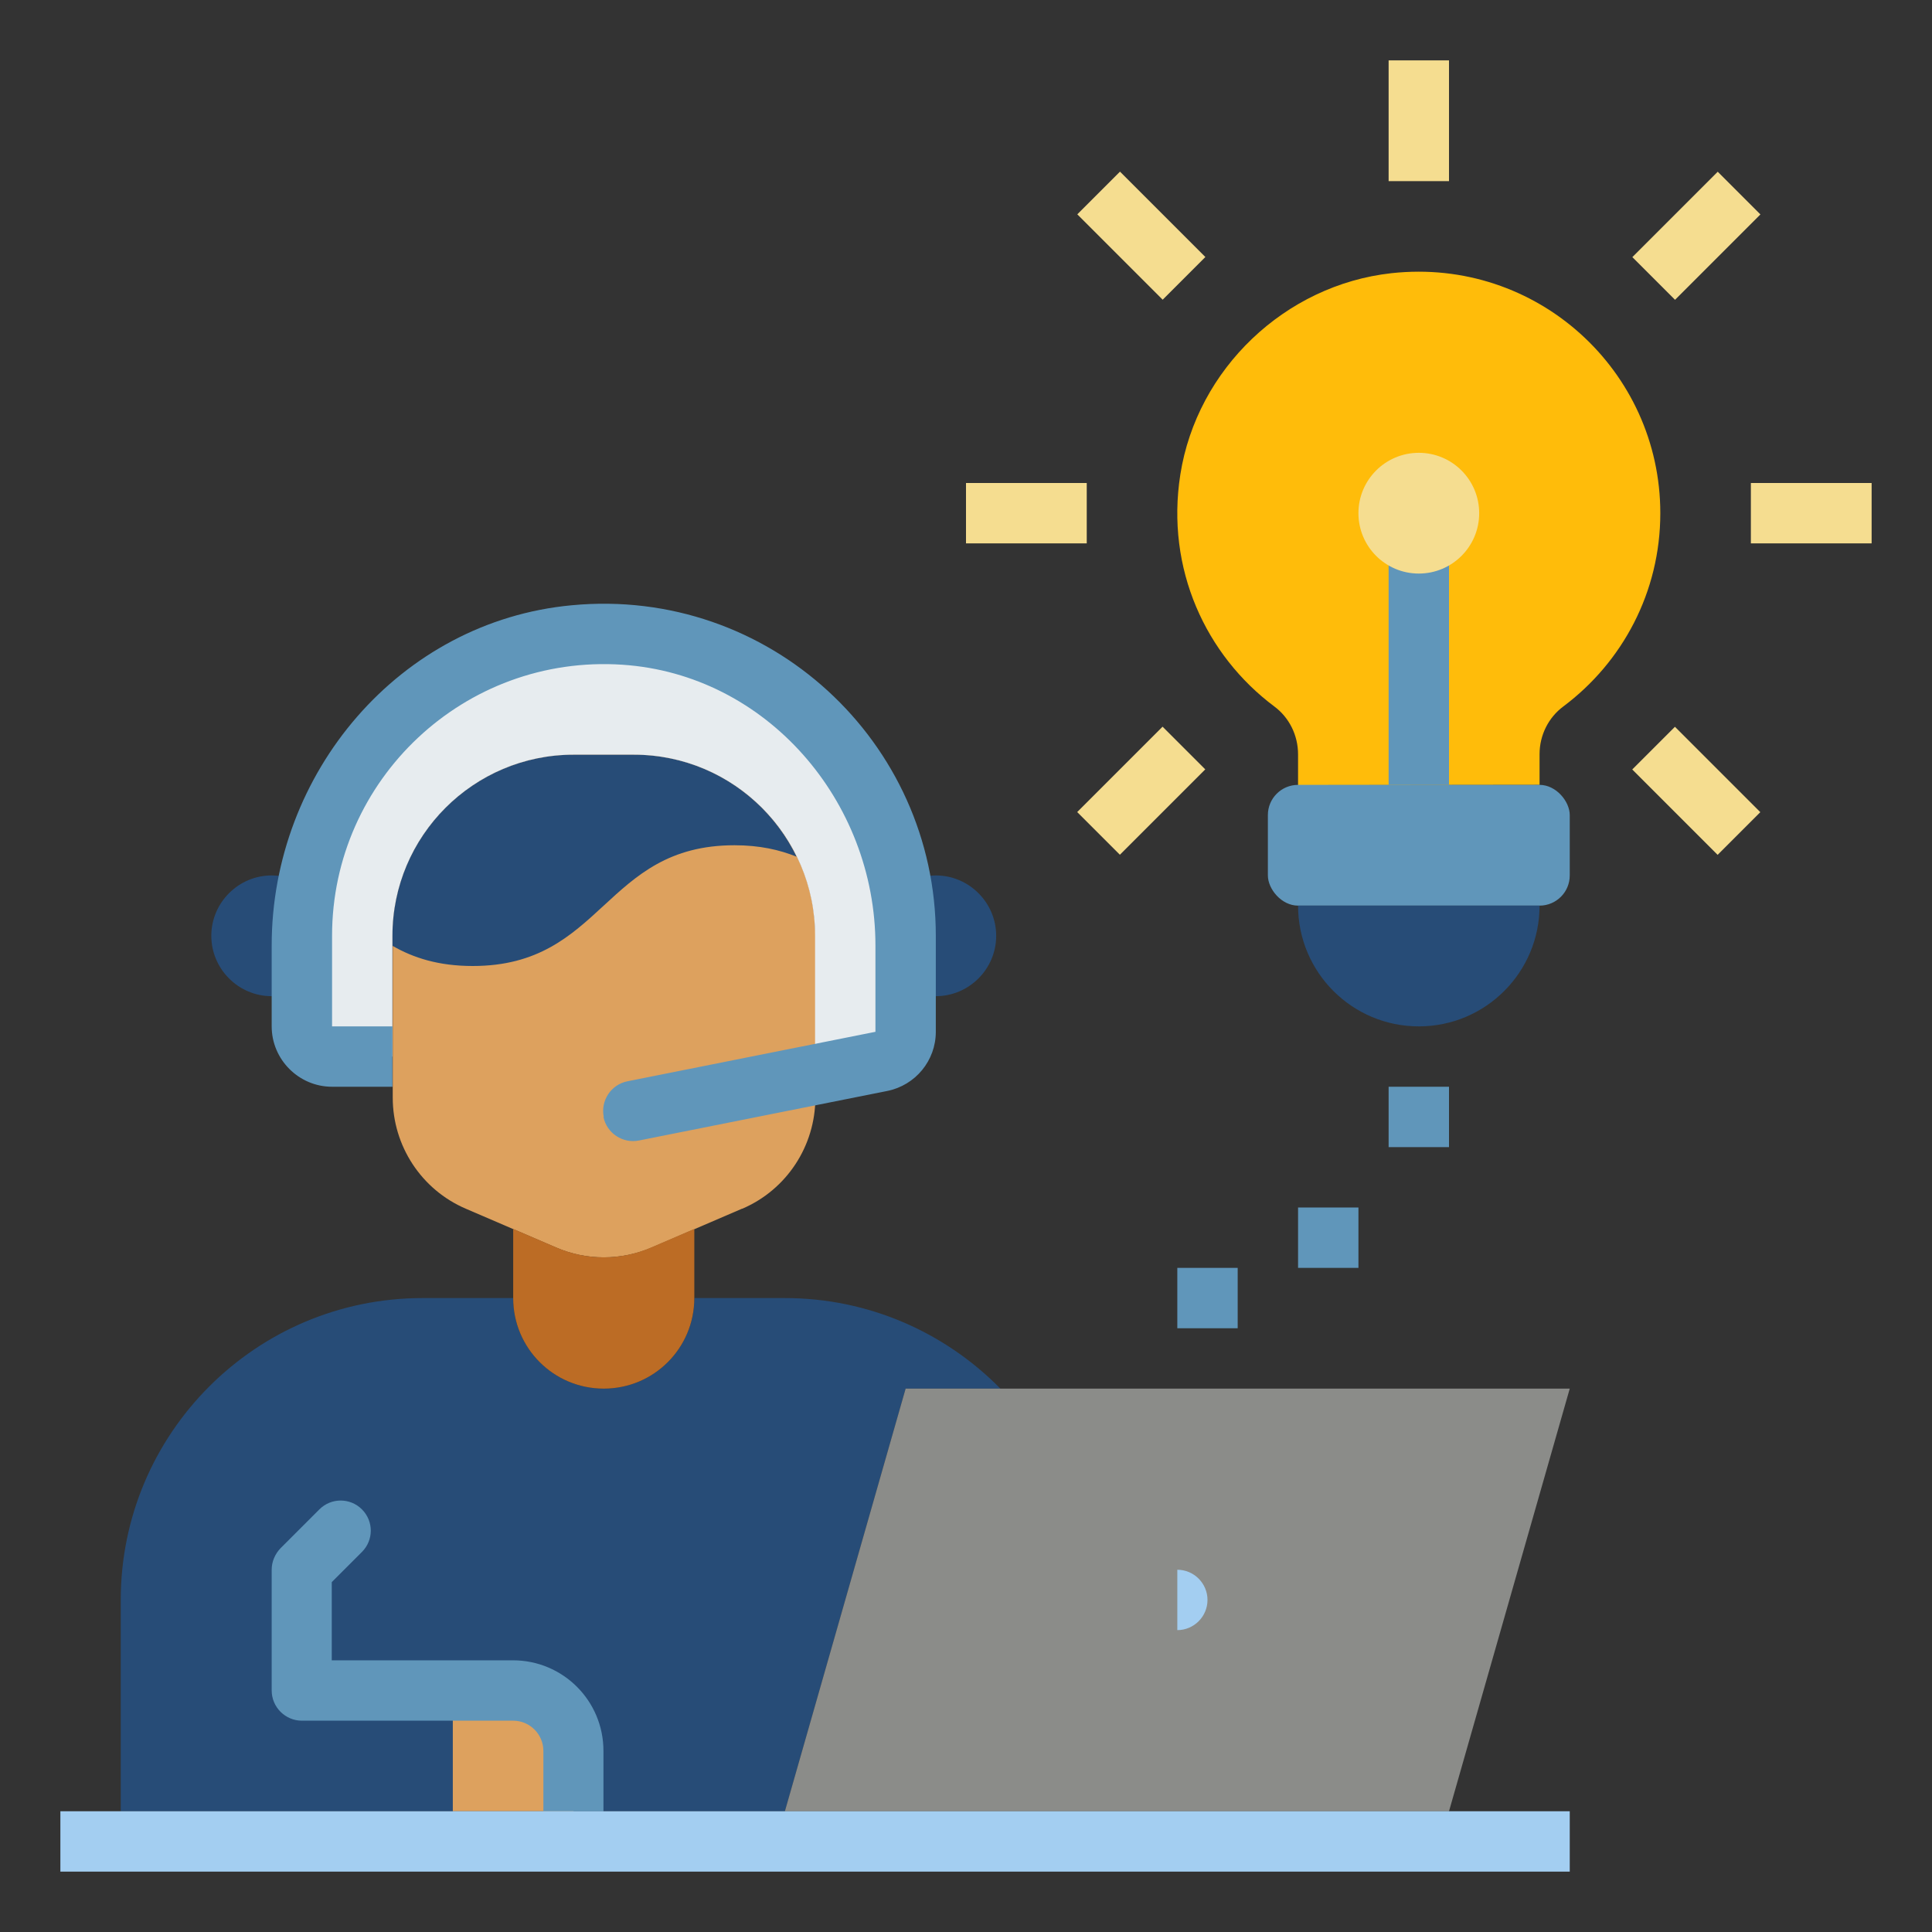 <?xml version="1.0" encoding="UTF-8"?>
<svg xmlns="http://www.w3.org/2000/svg" width="800px" height="800px" viewBox="0 0 64 64" data-name="Layer 1" id="Layer_1">
  <rect x="0" y="0" width="64" height="64" fill="#333333" stroke="none"/>
  <defs>
    <style>
      .cls-1 {
        fill: #f5dd90;
      }

      .cls-2 {
        fill: #e7ecef;
      }

      .cls-3 {
        fill: #ffbc0a;
      }

      .cls-4 {
        fill: #8b8c89;
      }

      .cls-5 {
        fill: #bc6c25;
      }

      .cls-6 {
        fill: #a3cef1;
      }

      .cls-7 {
        fill: #dda15e;
      }

      .cls-8 {
        fill: #6096ba;
      }

      .cls-9 {
        fill: #274c77;
      }
    </style>
  </defs>
  <path class="cls-3" d="M51,26v-1.02c0-.62,.29-1.21,.79-1.58,1.95-1.46,3.21-3.78,3.21-6.4,0-4.72-4.09-8.48-8.91-7.95-3.52,.39-6.44,3.17-6.99,6.67-.49,3.13,.85,5.99,3.11,7.68,.5,.37,.79,.96,.79,1.59v1.02"></path>
  <rect class="cls-8" height="8" width="2" x="46" y="18"></rect>
  <path class="cls-7" d="M24.58,40.04l-3,1.29c-1.01,.43-2.15,.43-3.15,0l-3-1.29c-1.47-.63-2.42-2.08-2.42-3.68v-5.36c0-3.31,2.69-6,6-6h2c3.31,0,6,2.69,6,6v5.36c0,1.6-.95,3.05-2.42,3.68Z"></path>
  <path class="cls-9" d="M33.14,46c-1.82-1.85-4.35-3-7.14-3h-3c0,1.66-1.34,3-3,3s-3-1.34-3-3h-3c-5.52,0-10,4.48-10,10v7H26l4-14h3.14Z"></path>
  <path class="cls-7" d="M15,56h2c1.1,0,2,.9,2,2v2h-4v-4h0Z"></path>
  <path class="cls-9" d="M10,32.73c-.29,.17-.64,.27-1,.27-1.1,0-2-.9-2-2s.9-2,2-2c.42,0,.81,.13,1.14,.36"></path>
  <path class="cls-9" d="M30,32.73c.29,.17,.64,.27,1,.27,1.1,0,2-.9,2-2s-.9-2-2-2c-.42,0-.81,.13-1.14,.36"></path>
  <path class="cls-5" d="M17,40.71l1.42,.61c1.01,.44,2.15,.44,3.16,0l1.42-.61v2.29c0,1.66-1.34,3-3,3s-3-1.34-3-3v-2.29Z"></path>
  <polyline class="cls-4" points="26 60 30 46 52 46 48 60"></polyline>
  <path class="cls-9" d="M26.4,28.38h-.01c-.57-.23-1.23-.38-2.06-.38-4.33,0-4.33,4-8.67,4-1.13,0-1.97-.27-2.66-.67v-.33c0-3.31,2.69-6,6-6h2c2.37,0,4.42,1.38,5.39,3.38h.01Z"></path>
  <path class="cls-2" d="M27,35.6v-4.6c0-3.31-2.69-6-6-6h-2c-3.31,0-6,2.69-6,6v4h-2c-.55,0-1-.45-1-1v-3c0-5.52,4.48-10,10-10,2.76,0,5.26,1.12,7.07,2.93s2.93,4.31,2.93,7.07v3.18c0,.48-.34,.89-.8,.98l-2.2,.44Z"></path>
  <path class="cls-6" d="M39,52c.55,0,1,.45,1,1s-.45,1-1,1v-2Z"></path>
  <path class="cls-8" d="M20,37h0c-.11-.54,.24-1.07,.78-1.18l8.22-1.64v-2.86c0-4.79-3.61-8.98-8.38-9.3-5.24-.35-9.62,3.81-9.62,8.98v3h2v2h-2c-1.1,0-2-.9-2-2v-2.68c0-5.72,4.24-10.74,9.94-11.27,6.54-.62,12.06,4.53,12.06,10.95v3.18c0,.95-.67,1.77-1.61,1.96l-8.22,1.64c-.54,.11-1.07-.24-1.18-.78Z"></path>
  <path class="cls-8" d="M20,60h-2v-2c0-.55-.45-1-1-1h-7c-.55,0-1-.45-1-1v-4c0-.27,.11-.52,.29-.71l1.29-1.29c.39-.39,1.02-.39,1.41,0h0c.39,.39,.39,1.02,0,1.41l-1,1v2.59h6c1.66,0,3,1.34,3,3v2Z"></path>
  <rect class="cls-6" height="2" width="50" x="2" y="60"></rect>
  <rect class="cls-8" height="4" rx="1" ry="1" width="10" x="42" y="26"></rect>
  <path class="cls-9" d="M51,30c0,2.21-1.79,4-4,4s-4-1.79-4-4"></path>
  <circle class="cls-1" cx="47" cy="17" r="2"></circle>
  <rect class="cls-1" height="4" width="2" x="46" y="2"></rect>
  <rect class="cls-1" height="4" transform="translate(5.55 29.02) rotate(-45)" width="2" x="36.81" y="5.81"></rect>
  <rect class="cls-1" height="2" width="4" x="32" y="16"></rect>
  <rect class="cls-1" height="2" transform="translate(-7.45 34.41) rotate(-45)" width="4" x="35.81" y="25.19"></rect>
  <rect class="cls-1" height="4" transform="translate(-2.06 47.41) rotate(-45)" width="2" x="55.19" y="24.19"></rect>
  <rect class="cls-1" height="2" width="4" x="58" y="16"></rect>
  <rect class="cls-1" height="2" transform="translate(10.94 42.02) rotate(-45)" width="4" x="54.19" y="6.81"></rect>
  <rect class="cls-8" height="2" width="2" x="46" y="36"></rect>
  <rect class="cls-8" height="2" width="2" x="43" y="40"></rect>
  <rect class="cls-8" height="2" width="2" x="39" y="42"></rect>
</svg>
